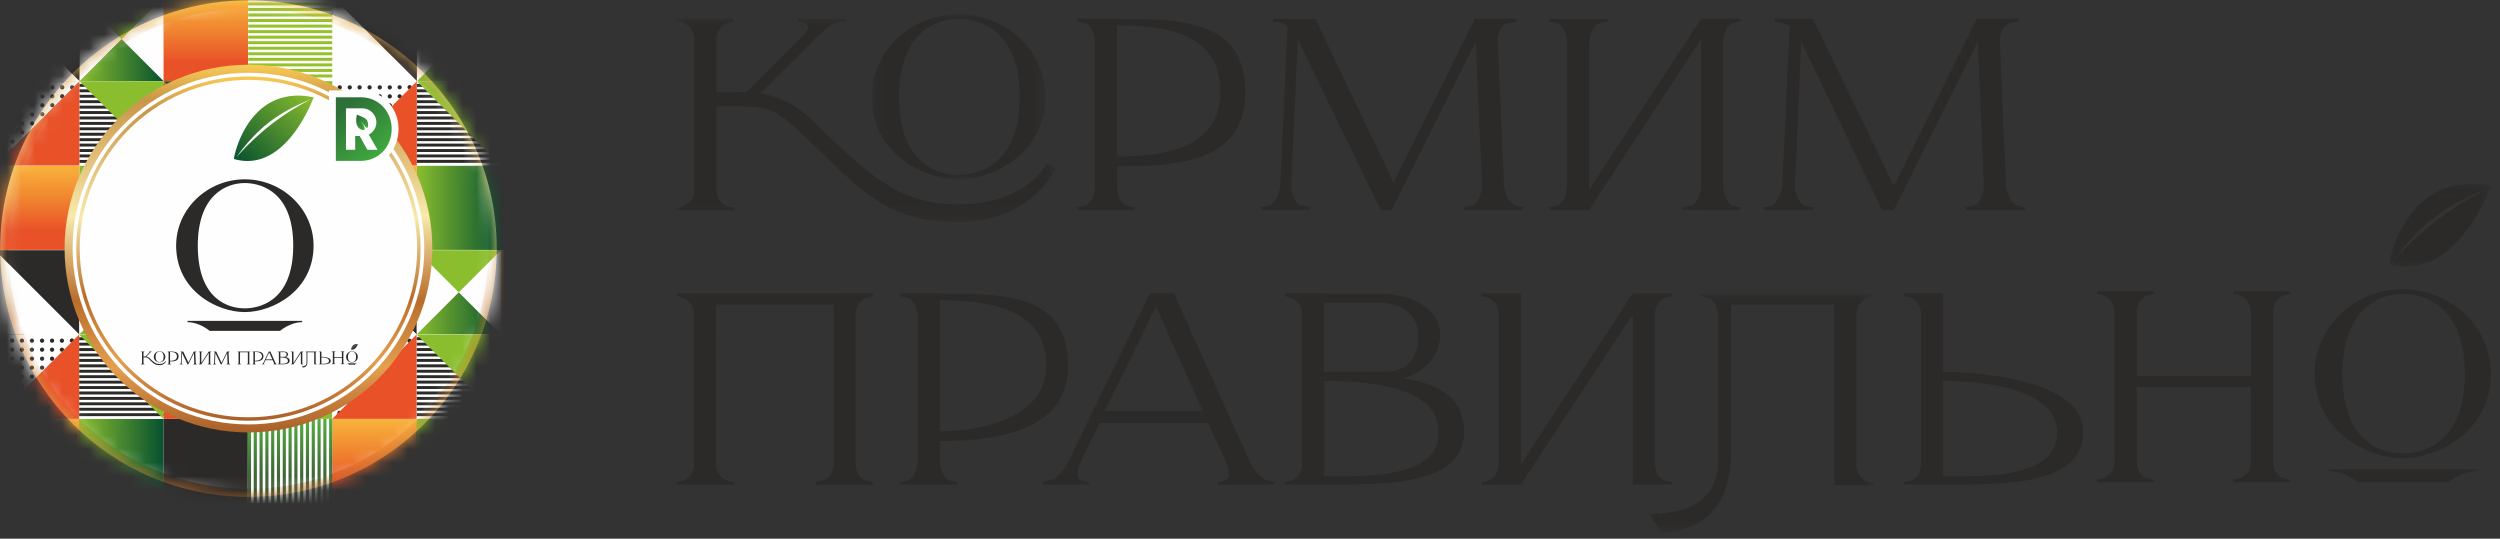 <?xml version="1.0" encoding="UTF-8"?> <svg xmlns="http://www.w3.org/2000/svg" xmlns:xlink="http://www.w3.org/1999/xlink" width="181" height="39" viewBox="0 0 181 39"><rect x="0" y="0" width="181" height="39" fill="#333333" stroke="none"/> <defs> <linearGradient id="b" x1="50%" x2="50%" y1="-.693%" y2="100.671%"> <stop offset="0%" stop-color="#FECF57"></stop> <stop offset="10.196%" stop-color="#C99548"></stop> <stop offset="41.176%" stop-color="#F8EAAB"></stop> <stop offset="63.922%" stop-color="#B96D2B"></stop> <stop offset="81.961%" stop-color="#E49F4E"></stop> <stop offset="100%" stop-color="#A65C28"></stop> </linearGradient> <circle id="a" cx="17.988" cy="17.998" r="17.974"></circle> <linearGradient id="d" x1="100%" x2="0%" y1="50%" y2="50%"> <stop offset="0%" stop-color="#06512F"></stop> <stop offset="100%" stop-color="#8ABE2E"></stop> </linearGradient> <linearGradient id="e" x1="100%" x2="0%" y1="49.998%" y2="49.998%"> <stop offset="0%" stop-color="#06512F"></stop> <stop offset="100%" stop-color="#8ABE2E"></stop> </linearGradient> <linearGradient id="f" x1="50%" x2="50%" y1="100%" y2="0%"> <stop offset="0%" stop-color="#E95229"></stop> <stop offset="23.137%" stop-color="#E95229"></stop> <stop offset="61.961%" stop-color="#F08630"></stop> <stop offset="100%" stop-color="#F9B33B"></stop> </linearGradient> <linearGradient id="g" x1="0%" y1="50%" y2="50%"> <stop offset="0%" stop-color="#E95229"></stop> <stop offset="23.137%" stop-color="#E95229"></stop> <stop offset="61.961%" stop-color="#F08630"></stop> <stop offset="100%" stop-color="#F9B33B"></stop> </linearGradient> <linearGradient id="h" x1="0%" y1="50%" y2="50%"> <stop offset="0%" stop-color="#06512F"></stop> <stop offset="100%" stop-color="#8ABE2E"></stop> </linearGradient> <linearGradient id="i" x1="100%" x2="0%" y1="49.996%" y2="49.996%"> <stop offset="0%" stop-color="#06512F"></stop> <stop offset="100%" stop-color="#8ABE2E"></stop> </linearGradient> <linearGradient id="j" x1="50%" x2="50%" y1="100%" y2=".004%"> <stop offset="0%" stop-color="#E95229"></stop> <stop offset="23.137%" stop-color="#E95229"></stop> <stop offset="61.961%" stop-color="#F08630"></stop> <stop offset="100%" stop-color="#F9B33B"></stop> </linearGradient> <linearGradient id="k" x1="50%" x2="50%" y1="99.996%" y2="0%"> <stop offset="0%" stop-color="#E95229"></stop> <stop offset="23.137%" stop-color="#E95229"></stop> <stop offset="61.961%" stop-color="#F08630"></stop> <stop offset="100%" stop-color="#F9B33B"></stop> </linearGradient> <linearGradient id="l" x1="0%" y1="50.004%" y2="50.004%"> <stop offset="0%" stop-color="#E95229"></stop> <stop offset="23.137%" stop-color="#E95229"></stop> <stop offset="61.961%" stop-color="#F08630"></stop> <stop offset="100%" stop-color="#F9B33B"></stop> </linearGradient> <linearGradient id="m" x1="0%" y1="50.004%" y2="50.004%"> <stop offset="0%" stop-color="#06512F"></stop> <stop offset="100%" stop-color="#8ABE2E"></stop> </linearGradient> <linearGradient id="n" x1="50%" x2="50%" y1="99.996%" y2="0%"> <stop offset="0%" stop-color="#374B2F"></stop> <stop offset="3.137%" stop-color="#374B2F"></stop> <stop offset="52.157%" stop-color="#44793B"></stop> <stop offset="100%" stop-color="#55AE3E"></stop> </linearGradient> <linearGradient id="o" x1="50%" x2="50%" y1="100%" y2="0%"> <stop offset="0%" stop-color="#374B2F"></stop> <stop offset="3.137%" stop-color="#374B2F"></stop> <stop offset="52.157%" stop-color="#44793B"></stop> <stop offset="100%" stop-color="#55AE3E"></stop> </linearGradient> <linearGradient id="p" x1="50%" x2="50%" y1="-.692%" y2="100.671%"> <stop offset="0%" stop-color="#FECF57"></stop> <stop offset="10.196%" stop-color="#C99548"></stop> <stop offset="41.176%" stop-color="#F8EAAB"></stop> <stop offset="63.922%" stop-color="#B96D2B"></stop> <stop offset="81.961%" stop-color="#E49F4E"></stop> <stop offset="100%" stop-color="#A65C28"></stop> </linearGradient> <linearGradient id="q" x1="50%" x2="50%" y1="-.692%" y2="100.671%"> <stop offset="0%" stop-color="#FECF57"></stop> <stop offset="10.196%" stop-color="#C99548"></stop> <stop offset="41.176%" stop-color="#F8EAAB"></stop> <stop offset="63.922%" stop-color="#B96D2B"></stop> <stop offset="81.961%" stop-color="#E49F4E"></stop> <stop offset="100%" stop-color="#A65C28"></stop> </linearGradient> <linearGradient id="r" x1="-1.104%" x2="101.103%" y1="98.275%" y2="1.732%"> <stop offset="0%" stop-color="#06512F"></stop> <stop offset="100%" stop-color="#8ABE2E"></stop> </linearGradient> <linearGradient id="s" x1="89.205%" x2="10.795%" y1="105.844%" y2="-5.844%"> <stop offset="0%" stop-color="#40AA3F"></stop> <stop offset="12.157%" stop-color="#40AA3F"></stop> <stop offset="85.098%" stop-color="#2E7038"></stop> <stop offset="100%" stop-color="#2E7038"></stop> </linearGradient> <linearGradient id="t" x1="93.116%" x2="6.863%" y1="103.215%" y2="-3.236%"> <stop offset="0%" stop-color="#40AA3F"></stop> <stop offset="12.157%" stop-color="#40AA3F"></stop> <stop offset="85.098%" stop-color="#2E7038"></stop> <stop offset="100%" stop-color="#2E7038"></stop> </linearGradient> <path id="u" d="M.013.022h12.588v11.971H.013z"></path> <path id="w" d="M0 .015h27.416v14.729H0z"></path> <path id="y" d="M.023.018h7.384v5.997H.023z"></path> <path id="A" d="M.018.012H16.31v17.292H.018z"></path> </defs> <g fill="none" fill-rule="evenodd"> <mask id="c" fill="#fff"> <use xlink:href="#a"></use> </mask> <use fill="url(#b)" xlink:href="#a"></use> <circle cx="17.988" cy="17.998" r="17.738" mask="url(#c)"></circle> <path fill="#FEFEFE" d="M17.988.614c9.6 0 17.383 7.783 17.383 17.384 0 9.6-7.782 17.383-17.383 17.383-9.6 0-17.383-7.783-17.383-17.383C.605 8.398 8.388.614 17.988.614z" mask="url(#c)"></path> <g mask="url(#c)"> <path fill="#FEFEFE" d="M11.856 5.88h6.106V-.226h-6.106zM5.75 5.88h6.106V-.226H5.749z"></path> <path fill="#2B2A29" d="M5.75 5.88V-.226H-.358z"></path> <path fill="#FEFEFE" d="M-.357-.226V5.88h6.106z"></path> <path fill="#8ABE2E" d="M8.802 2.827l3.054-3.053H5.749z"></path> <path fill="url(#d)" d="M12.237 6.117h6.106L15.29 3.064z" transform="translate(-6.488 -.237)"></path> <path fill="#E95229" d="M11.856 5.88h6.106V-.226h-6.106z"></path> <path fill="url(#e)" d="M18.343 18.33v-6.106h-6.106v6.106z" transform="translate(-6.488 -.237)"></path> <path fill="url(#f)" d="M6.13 12.224v6.106h6.107v-6.106z" transform="translate(-6.488 -.237)"></path> <path fill="#2B2A29" d="M11.856 18.093h6.106v-6.107h-6.106z"></path> <path fill="#FEFEFE" d="M5.75 11.986h6.106V5.88H5.749zM-.357 11.986h6.106V5.88H-.357z"></path> <path fill="url(#g)" d="M18.343 12.224h6.107l-6.107-6.107z" transform="translate(-6.488 -.237)"></path> <path fill="url(#h)" d="M24.45 12.224V6.117h-6.107z" transform="translate(-6.488 -.237)"></path> <path fill="#2B2A29" d="M5.75 6.682h6.106V6.47H5.749zM5.75 7.075h6.106v-.213H5.749zM5.75 7.468h6.106v-.213H5.749zM5.75 7.861h6.106v-.213H5.749zM5.75 8.254h6.106V8.04H5.749zM5.75 8.647h6.106v-.213H5.749zM5.75 9.04h6.106v-.213H5.749zM5.75 9.433h6.106v-.214H5.749zM5.75 9.826h6.106v-.214H5.749zM5.75 10.218h6.106v-.213H5.749zM5.75 10.611h6.106v-.213H5.749zM5.75 11.004h6.106v-.213H5.749zM5.75 11.397h6.106v-.213H5.749zM5.75 11.79h6.106v-.213H5.749zM5.75 6.29h6.106v-.213H5.749zM.013 6.978a.153.153 0 1 1 .306 0 .153.153 0 0 1-.306 0zM.013 7.63a.153.153 0 1 1 .306 0 .153.153 0 0 1-.306 0zM.013 8.281a.153.153 0 1 1 .306 0 .153.153 0 0 1-.306 0zM.013 8.933a.153.153 0 1 1 .306 0 .153.153 0 0 1-.306 0zM.013 9.585a.153.153 0 1 1 .306 0 .153.153 0 0 1-.306 0zM.013 10.237a.153.153 0 1 1 .306 0 .153.153 0 0 1-.306 0zM.013 10.888a.153.153 0 1 1 .306 0 .153.153 0 0 1-.306 0zM.013 6.326a.153.153 0 1 1 .306 0 .153.153 0 0 1-.306 0zM.319 11.549a.153.153 0 1 1-.306-.017.153.153 0 0 1 .306.017zM.737 6.978a.153.153 0 1 1 .306 0 .153.153 0 0 1-.306 0zM.737 7.63a.153.153 0 1 1 .306 0 .153.153 0 0 1-.306 0zM.737 8.281a.153.153 0 1 1 .306 0 .153.153 0 0 1-.306 0zM.737 8.933a.153.153 0 1 1 .306 0 .153.153 0 0 1-.306 0zM.737 9.585a.153.153 0 1 1 .306 0 .153.153 0 0 1-.306 0zM.737 10.237a.153.153 0 1 1 .306 0 .153.153 0 0 1-.306 0zM.737 10.888a.153.153 0 1 1 .306 0 .153.153 0 0 1-.306 0zM.737 6.326a.153.153 0 1 1 .306 0 .153.153 0 0 1-.306 0zM1.043 11.549a.153.153 0 1 1-.306-.017.153.153 0 0 1 .306.017zM1.45 6.978a.153.153 0 1 1 .307 0 .153.153 0 0 1-.307 0zM1.45 7.63a.153.153 0 1 1 .306 0 .153.153 0 0 1-.306 0zM1.45 8.281a.153.153 0 1 1 .306 0 .153.153 0 0 1-.306 0zM1.45 8.933a.153.153 0 1 1 .306 0 .153.153 0 0 1-.306 0zM1.45 9.585a.153.153 0 1 1 .307 0 .153.153 0 0 1-.307 0zM1.45 10.237a.153.153 0 1 1 .307 0 .153.153 0 0 1-.307 0zM1.45 10.888a.153.153 0 1 1 .307 0 .153.153 0 0 1-.307 0zM1.45 6.326a.153.153 0 1 1 .307 0 .153.153 0 0 1-.307 0zM1.756 11.549a.153.153 0 1 1-.305-.018.153.153 0 0 1 .305.018zM2.174 6.978a.153.153 0 1 1 .307 0 .153.153 0 0 1-.307 0zM2.174 7.63a.153.153 0 1 1 .306 0 .153.153 0 0 1-.306 0zM2.174 8.281a.153.153 0 1 1 .306 0 .153.153 0 0 1-.306 0zM2.174 8.933a.153.153 0 1 1 .306 0 .153.153 0 0 1-.306 0zM2.174 9.585a.153.153 0 1 1 .307 0 .153.153 0 0 1-.307 0zM2.174 10.237a.153.153 0 1 1 .307 0 .153.153 0 0 1-.307 0zM2.174 10.888a.153.153 0 1 1 .307 0 .153.153 0 0 1-.307 0zM2.174 6.326a.153.153 0 1 1 .307 0 .153.153 0 0 1-.307 0zM2.48 11.549a.153.153 0 1 1-.305-.017.153.153 0 0 1 .305.017zM2.912 6.978a.153.153 0 1 1 .306 0 .153.153 0 0 1-.306 0zM2.912 7.63a.153.153 0 1 1 .305 0 .153.153 0 0 1-.305 0zM2.912 8.281a.153.153 0 1 1 .305 0 .153.153 0 0 1-.305 0zM2.912 8.933a.153.153 0 1 1 .305 0 .153.153 0 0 1-.305 0zM2.912 9.585a.153.153 0 1 1 .306 0 .153.153 0 0 1-.306 0zM2.912 10.237a.153.153 0 1 1 .306 0 .153.153 0 0 1-.306 0zM2.912 10.888a.153.153 0 1 1 .306 0 .153.153 0 0 1-.306 0zM2.912 6.326a.153.153 0 1 1 .306 0 .153.153 0 0 1-.306 0zM3.217 11.549a.153.153 0 1 1-.305-.017.153.153 0 0 1 .305.017zM3.636 6.978a.153.153 0 1 1 .306 0 .153.153 0 0 1-.306 0zM3.636 7.63a.153.153 0 1 1 .305 0 .153.153 0 0 1-.305 0zM3.636 8.281a.153.153 0 1 1 .305 0 .153.153 0 0 1-.305 0zM3.636 8.933a.153.153 0 1 1 .305 0 .153.153 0 0 1-.305 0zM3.636 9.585a.153.153 0 1 1 .306 0 .153.153 0 0 1-.306 0zM3.636 10.237a.153.153 0 1 1 .306 0 .153.153 0 0 1-.306 0zM3.636 10.888a.153.153 0 1 1 .306 0 .153.153 0 0 1-.306 0zM3.636 6.326a.153.153 0 1 1 .306 0 .153.153 0 0 1-.306 0zM3.941 11.549a.153.153 0 1 1-.305-.018.153.153 0 0 1 .305.018zM4.35 6.978a.153.153 0 1 1 .305 0 .153.153 0 0 1-.306 0zM4.35 7.63a.153.153 0 1 1 .305 0 .153.153 0 0 1-.306 0zM4.35 8.281a.153.153 0 1 1 .305 0 .153.153 0 0 1-.306 0zM4.35 8.933a.153.153 0 1 1 .305 0 .153.153 0 0 1-.306 0zM4.35 9.585a.153.153 0 1 1 .305 0 .153.153 0 0 1-.306 0zM4.35 10.237a.153.153 0 1 1 .305 0 .153.153 0 0 1-.306 0zM4.35 10.888a.153.153 0 1 1 .305 0 .153.153 0 0 1-.306 0zM4.35 6.326a.153.153 0 1 1 .305 0 .153.153 0 0 1-.306 0zM4.655 11.549a.153.153 0 1 1-.305-.017.153.153 0 0 1 .305.017zM5.073 6.978a.153.153 0 1 1 .306 0 .153.153 0 0 1-.306 0zM5.073 7.63a.153.153 0 1 1 .306 0 .153.153 0 0 1-.306 0zM5.073 8.281a.153.153 0 1 1 .306 0 .153.153 0 0 1-.306 0zM5.073 8.933a.153.153 0 1 1 .306 0 .153.153 0 0 1-.306 0zM5.073 9.585a.153.153 0 1 1 .306 0 .153.153 0 0 1-.306 0zM5.073 10.237a.153.153 0 1 1 .306 0 .153.153 0 0 1-.306 0zM5.073 10.888a.153.153 0 1 1 .306 0 .153.153 0 0 1-.306 0zM5.073 6.326a.153.153 0 1 1 .306 0 .153.153 0 0 1-.306 0zM5.38 11.549a.153.153 0 1 1-.307-.017.153.153 0 0 1 .306.017z"></path> <path fill="#8ABE2E" d="M11.856 11.986V5.88H5.749z"></path> <path fill="#E95229" d="M-.357 11.986h6.106V5.88z"></path> <path fill="url(#f)" d="M18.343 6.117h6.107V.011h-6.107z" transform="translate(-6.488 -.237)"></path> <path fill="#FEFEFE" d="M11.837 24.22h6.106v-6.107h-6.106z"></path> <path fill="#FEFEFE" d="M5.73 24.22h6.107v-6.107H5.73z"></path> <path fill="#2B2A29" d="M5.73 24.22v-6.107H-.375z"></path> <path fill="#FEFEFE" d="M-.376 18.113v6.106h6.107z"></path> <path fill="#8ABE2E" d="M8.784 21.166l3.053-3.053H5.73z"></path> <path fill="url(#i)" d="M12.218 24.457h6.107l-3.053-3.054z" transform="translate(-6.488 -.237)"></path> <path fill="#E95229" d="M11.837 24.22h6.106v-6.107h-6.106z"></path> <path fill="url(#d)" d="M18.325 36.67v-6.107h-6.107v6.106z" transform="translate(-6.488 -.237)"></path> <path fill="url(#f)" d="M6.112 30.563v6.106h6.106v-6.106z" transform="translate(-6.488 -.237)"></path> <path fill="#2B2A29" d="M11.837 36.432h6.106v-6.106h-6.106z"></path> <path fill="#FEFEFE" d="M5.73 30.326h6.107v-6.107H5.73z"></path> <path fill="#FEFEFE" d="M-.376 30.326h6.107v-6.107H-.376z"></path> <path fill="url(#g)" d="M18.325 30.563h6.106l-6.106-6.106z" transform="translate(-6.488 -.237)"></path> <path fill="url(#h)" d="M24.431 30.563v-6.106h-6.106z" transform="translate(-6.488 -.237)"></path> <path fill="#2B2A29" d="M5.73 25.022h6.107v-.213H5.73zM5.73 25.415h6.107V25.2H5.73zM5.73 25.808h6.107v-.214H5.73zM5.73 26.2h6.107v-.213H5.73zM5.73 26.593h6.107v-.213H5.73zM5.73 26.986h6.107v-.213H5.73zM5.73 27.379h6.107v-.213H5.73zM5.73 27.772h6.107v-.213H5.73zM5.73 28.165h6.107v-.213H5.73zM5.73 28.558h6.107v-.214H5.73zM5.73 28.95h6.107v-.213H5.73zM5.73 29.343h6.107v-.213H5.73zM5.73 29.736h6.107v-.213H5.73zM5.73 30.13h6.107v-.214H5.73zM5.73 24.629h6.107v-.213H5.73zM-.006 25.317a.153.153 0 1 1 .306 0 .153.153 0 0 1-.306 0zM-.006 25.969a.153.153 0 1 1 .306 0 .153.153 0 0 1-.306 0zM-.006 26.62a.153.153 0 1 1 .306 0 .153.153 0 0 1-.306 0zM-.006 27.273a.153.153 0 1 1 .306 0 .153.153 0 0 1-.306 0zM-.006 27.924a.153.153 0 1 1 .306 0 .153.153 0 0 1-.306 0zM-.006 28.576a.153.153 0 1 1 .306 0 .153.153 0 0 1-.306 0zM-.006 29.228a.153.153 0 1 1 .306 0 .153.153 0 0 1-.306 0zM-.006 24.665a.153.153 0 1 1 .306 0 .153.153 0 0 1-.306 0zM.3 29.888a.153.153 0 1 1-.306-.017.153.153 0 0 1 .306.017zM.718 25.317a.153.153 0 1 1 .306 0 .153.153 0 0 1-.306 0zM.718 25.969a.153.153 0 1 1 .306 0 .153.153 0 0 1-.306 0zM.718 26.62a.153.153 0 1 1 .306 0 .153.153 0 0 1-.306 0zM.718 27.273a.153.153 0 1 1 .306 0 .153.153 0 0 1-.306 0zM.718 27.924a.153.153 0 1 1 .306 0 .153.153 0 0 1-.306 0zM.718 28.576a.153.153 0 1 1 .306 0 .153.153 0 0 1-.306 0zM.718 29.228a.153.153 0 1 1 .306 0 .153.153 0 0 1-.306 0zM.718 24.665a.153.153 0 1 1 .306 0 .153.153 0 0 1-.306 0zM1.024 29.888a.153.153 0 1 1-.306-.017.153.153 0 0 1 .306.017zM1.432 25.317a.153.153 0 1 1 .306 0 .153.153 0 0 1-.306 0zM1.432 25.969a.153.153 0 1 1 .306 0 .153.153 0 0 1-.306 0zM1.432 26.62a.153.153 0 1 1 .306 0 .153.153 0 0 1-.306 0zM1.432 27.273a.153.153 0 1 1 .306 0 .153.153 0 0 1-.306 0zM1.432 27.924a.153.153 0 1 1 .306 0 .153.153 0 0 1-.306 0zM1.432 28.576a.153.153 0 1 1 .306 0 .153.153 0 0 1-.306 0zM1.432 29.228a.153.153 0 1 1 .306 0 .153.153 0 0 1-.306 0zM1.432 24.665a.153.153 0 1 1 .306 0 .153.153 0 0 1-.306 0zM1.738 29.888a.153.153 0 1 1-.306-.017.153.153 0 0 1 .306.017zM2.156 25.317a.153.153 0 1 1 .306 0 .153.153 0 0 1-.306 0zM2.156 25.969a.153.153 0 1 1 .306 0 .153.153 0 0 1-.306 0zM2.156 26.62a.153.153 0 1 1 .306 0 .153.153 0 0 1-.306 0zM2.156 27.273a.153.153 0 1 1 .306 0 .153.153 0 0 1-.306 0zM2.156 27.924a.153.153 0 1 1 .306 0 .153.153 0 0 1-.306 0zM2.156 28.576a.153.153 0 1 1 .306 0 .153.153 0 0 1-.306 0zM2.156 29.228a.153.153 0 1 1 .306 0 .153.153 0 0 1-.306 0zM2.156 24.665a.153.153 0 1 1 .306 0 .153.153 0 0 1-.306 0zM2.462 29.888a.153.153 0 1 1-.306-.017.153.153 0 0 1 .306.017zM2.893 25.317a.153.153 0 1 1 .306 0 .153.153 0 0 1-.306 0zM2.893 25.969a.153.153 0 1 1 .306 0 .153.153 0 0 1-.306 0zM2.893 26.62a.153.153 0 1 1 .306 0 .153.153 0 0 1-.306 0zM2.893 27.273a.153.153 0 1 1 .306 0 .153.153 0 0 1-.306 0zM2.893 27.924a.153.153 0 1 1 .306 0 .153.153 0 0 1-.306 0zM2.893 28.576a.153.153 0 1 1 .306 0 .153.153 0 0 1-.306 0zM2.893 29.228a.153.153 0 1 1 .306 0 .153.153 0 0 1-.306 0zM2.893 24.665a.153.153 0 1 1 .306 0 .153.153 0 0 1-.306 0zM3.199 29.888a.153.153 0 1 1-.306-.017.153.153 0 0 1 .306.017zM3.617 25.317a.153.153 0 1 1 .306 0 .153.153 0 0 1-.306 0zM3.617 25.969a.153.153 0 1 1 .306 0 .153.153 0 0 1-.306 0zM3.617 26.62a.153.153 0 1 1 .306 0 .153.153 0 0 1-.306 0zM3.617 27.273a.153.153 0 1 1 .306 0 .153.153 0 0 1-.306 0zM3.617 27.924a.153.153 0 1 1 .306 0 .153.153 0 0 1-.306 0zM3.617 28.576a.153.153 0 1 1 .306 0 .153.153 0 0 1-.306 0zM3.617 29.228a.153.153 0 1 1 .306 0 .153.153 0 0 1-.306 0zM3.617 24.665a.153.153 0 1 1 .306 0 .153.153 0 0 1-.306 0zM3.923 29.888a.153.153 0 0 1-.306-.017.153.153 0 1 1 .306.017zM4.33 25.317a.153.153 0 1 1 .306 0 .153.153 0 0 1-.306 0zM4.33 25.969a.153.153 0 1 1 .307 0 .153.153 0 0 1-.307 0zM4.33 26.62a.153.153 0 1 1 .307 0 .153.153 0 0 1-.307 0zM4.33 27.273a.153.153 0 1 1 .307 0 .153.153 0 0 1-.307 0zM4.33 27.924a.153.153 0 1 1 .307 0 .153.153 0 0 1-.307 0zM4.33 28.576a.153.153 0 1 1 .307 0 .153.153 0 0 1-.307 0zM4.33 29.228a.153.153 0 1 1 .307 0 .153.153 0 0 1-.307 0zM4.33 24.665a.153.153 0 1 1 .306 0 .153.153 0 0 1-.306 0zM4.636 29.888a.153.153 0 1 1-.305-.017.153.153 0 0 1 .305.017zM5.055 25.317a.153.153 0 1 1 .305 0 .153.153 0 0 1-.305 0zM5.055 25.969a.153.153 0 1 1 .306 0 .153.153 0 0 1-.306 0zM5.055 26.62a.153.153 0 1 1 .306 0 .153.153 0 0 1-.306 0zM5.055 27.273a.153.153 0 1 1 .306 0 .153.153 0 0 1-.306 0zM5.055 27.924a.153.153 0 1 1 .306 0 .153.153 0 0 1-.306 0zM5.055 28.576a.153.153 0 1 1 .306 0 .153.153 0 0 1-.306 0zM5.055 29.228a.153.153 0 1 1 .306 0 .153.153 0 0 1-.306 0zM5.055 24.665a.153.153 0 1 1 .305 0 .153.153 0 0 1-.305 0zM5.36 29.888a.153.153 0 0 1-.305-.017.153.153 0 1 1 .305.017z"></path> <path fill="#8ABE2E" d="M11.837 30.326v-6.107H5.73z"></path> <path fill="#E95229" d="M-.376 30.326h6.107v-6.107z"></path> <path fill="url(#j)" d="M18.325 24.457h6.106V18.35h-6.106z" transform="translate(-6.488 -.237)"></path> <path fill="#FEFEFE" d="M17.968 5.88h6.106V-.227h-6.106z"></path> <path fill="#95C12B" d="M17.968.393h6.106V.175h-6.106zM17.968.794h6.106V.576h-6.106zM17.968 1.195h6.106V.977h-6.106zM17.968 1.596h6.106v-.218h-6.106zM17.968 1.997h6.106V1.78h-6.106zM17.968 2.398h6.106v-.217h-6.106zM17.968 2.8h6.106v-.218h-6.106zM17.968 3.2h6.106v-.217h-6.106zM17.968 3.602h6.106v-.218h-6.106zM17.968 4.003h6.106v-.218h-6.106zM17.968 4.404h6.106v-.217h-6.106zM17.968 4.805h6.106v-.217h-6.106zM17.968 5.207h6.106v-.218h-6.106zM17.968 5.608h6.106V5.39h-6.106z"></path> <path fill="#FEFEFE" d="M17.968 18.093h6.106v-6.107h-6.106zM36.287 5.88h6.106V-.227h-6.106zM30.18 5.88h6.107V-.227H30.18z"></path> <path fill="#2B2A29" d="M30.18 5.88V-.227h-6.106z"></path> <path fill="#FEFEFE" d="M24.074-.227V5.88h6.107z"></path> <path fill="#8ABE2E" d="M33.234 2.827l3.053-3.054H30.18z"></path> <path fill="url(#d)" d="M36.668 6.117h6.107l-3.053-3.053z" transform="translate(-6.488 -.237)"></path> <path fill="#E95229" d="M36.287 5.88h6.106V-.227h-6.106z"></path> <path fill="url(#d)" d="M42.775 18.33v-6.106h-6.107v6.106z" transform="translate(-6.488 -.237)"></path> <path fill="url(#k)" d="M30.562 12.224v6.106h6.106v-6.106z" transform="translate(-6.488 -.237)"></path> <path fill="#2B2A29" d="M36.287 18.093h6.106v-6.107h-6.106z"></path> <path fill="#FEFEFE" d="M30.18 11.986h6.107V5.88H30.18z"></path> <path fill="#8ABE2E" d="M17.968 11.986h6.106V5.88h-6.106z"></path> <path fill="#FEFEFE" d="M24.074 11.986h6.107V5.88h-6.107z"></path> <path fill="url(#l)" d="M42.775 12.223h6.106l-6.106-6.106z" transform="translate(-6.488 -.237)"></path> <path fill="url(#m)" d="M48.881 12.223V6.117h-6.106z" transform="translate(-6.488 -.237)"></path> <path fill="#2B2A29" d="M30.18 6.682h6.107V6.47H30.18zM30.18 7.075h6.107v-.213H30.18zM30.18 7.468h6.107v-.213H30.18zM30.18 7.861h6.107v-.213H30.18zM30.18 8.254h6.107V8.04H30.18zM30.18 8.647h6.107v-.213H30.18zM30.18 9.04h6.107v-.213H30.18zM30.18 9.432h6.107V9.22H30.18zM30.18 9.825h6.107v-.213H30.18zM30.18 10.218h6.107v-.213H30.18zM30.18 10.611h6.107v-.213H30.18zM30.18 11.004h6.107v-.213H30.18zM30.18 11.397h6.107v-.213H30.18zM30.18 11.79h6.107v-.214H30.18zM30.18 6.29h6.107v-.214H30.18zM24.444 6.978a.153.153 0 1 1 .306 0 .153.153 0 0 1-.306 0zM24.444 7.63a.153.153 0 1 1 .306 0 .153.153 0 0 1-.306 0zM24.444 8.281a.153.153 0 1 1 .306 0 .153.153 0 0 1-.306 0zM24.444 8.933a.153.153 0 1 1 .306 0 .153.153 0 0 1-.306 0zM24.444 9.585a.153.153 0 1 1 .306 0 .153.153 0 0 1-.306 0zM24.444 10.237a.153.153 0 1 1 .306 0 .153.153 0 0 1-.306 0zM24.444 10.888a.153.153 0 1 1 .306 0 .153.153 0 0 1-.306 0zM24.444 6.326a.153.153 0 1 1 .306 0 .153.153 0 0 1-.306 0zM24.75 11.548a.153.153 0 1 1-.306-.016.153.153 0 0 1 .306.016zM25.168 6.978a.153.153 0 1 1 .306 0 .153.153 0 0 1-.306 0zM25.168 7.63a.153.153 0 1 1 .306 0 .153.153 0 0 1-.306 0zM25.168 8.281a.153.153 0 1 1 .306 0 .153.153 0 0 1-.306 0zM25.168 8.933a.153.153 0 1 1 .306 0 .153.153 0 0 1-.306 0zM25.168 9.585a.153.153 0 1 1 .306 0 .153.153 0 0 1-.306 0zM25.168 10.237a.153.153 0 1 1 .306 0 .153.153 0 0 1-.306 0zM25.168 10.888a.153.153 0 1 1 .306 0 .153.153 0 0 1-.306 0zM25.168 6.326a.153.153 0 1 1 .306 0 .153.153 0 0 1-.306 0zM25.474 11.548a.153.153 0 1 1-.306-.016.153.153 0 0 1 .306.016zM25.882 6.978a.153.153 0 1 1 .306 0 .153.153 0 0 1-.306 0zM25.882 7.63a.153.153 0 1 1 .306 0 .153.153 0 0 1-.306 0zM25.882 8.281a.153.153 0 1 1 .306 0 .153.153 0 0 1-.306 0zM25.882 8.933a.153.153 0 1 1 .306 0 .153.153 0 0 1-.306 0zM25.882 9.585a.153.153 0 1 1 .306 0 .153.153 0 0 1-.306 0zM25.882 10.237a.153.153 0 1 1 .306 0 .153.153 0 0 1-.306 0zM25.882 10.888a.153.153 0 1 1 .306 0 .153.153 0 0 1-.306 0zM25.882 6.326a.153.153 0 1 1 .306 0 .153.153 0 0 1-.306 0zM26.188 11.548a.153.153 0 1 1-.306-.016.153.153 0 0 1 .306.016zM26.606 6.978a.153.153 0 1 1 .306 0 .153.153 0 0 1-.306 0zM26.606 7.63a.153.153 0 1 1 .306 0 .153.153 0 0 1-.306 0zM26.606 8.281a.153.153 0 1 1 .306 0 .153.153 0 0 1-.306 0zM26.606 8.933a.153.153 0 1 1 .306 0 .153.153 0 0 1-.306 0zM26.606 9.585a.153.153 0 1 1 .306 0 .153.153 0 0 1-.306 0zM26.606 10.237a.153.153 0 1 1 .306 0 .153.153 0 0 1-.306 0zM26.606 10.888a.153.153 0 1 1 .306 0 .153.153 0 0 1-.306 0zM26.606 6.326a.153.153 0 1 1 .306 0 .153.153 0 0 1-.306 0zM26.912 11.548a.153.153 0 1 1-.306-.016.153.153 0 0 1 .306.016zM27.343 6.978a.153.153 0 1 1 .306 0 .153.153 0 0 1-.306 0zM27.343 7.63a.153.153 0 1 1 .306 0 .153.153 0 0 1-.306 0zM27.343 8.281a.153.153 0 1 1 .306 0 .153.153 0 0 1-.306 0zM27.343 8.933a.153.153 0 1 1 .306 0 .153.153 0 0 1-.306 0zM27.343 9.585a.153.153 0 1 1 .306 0 .153.153 0 0 1-.306 0zM27.343 10.237a.153.153 0 1 1 .306 0 .153.153 0 0 1-.306 0zM27.343 10.888a.153.153 0 1 1 .306 0 .153.153 0 0 1-.306 0zM27.343 6.326a.153.153 0 1 1 .306 0 .153.153 0 0 1-.306 0zM27.649 11.548a.153.153 0 1 1-.306-.016.153.153 0 0 1 .306.016zM28.067 6.978a.153.153 0 1 1 .306 0 .153.153 0 0 1-.306 0zM28.067 7.63a.153.153 0 1 1 .306 0 .153.153 0 0 1-.306 0zM28.067 8.281a.153.153 0 1 1 .306 0 .153.153 0 0 1-.306 0zM28.067 8.933a.153.153 0 1 1 .306 0 .153.153 0 0 1-.306 0zM28.067 9.585a.153.153 0 1 1 .306 0 .153.153 0 0 1-.306 0zM28.067 10.237a.153.153 0 1 1 .306 0 .153.153 0 0 1-.306 0zM28.067 10.888a.153.153 0 1 1 .306 0 .153.153 0 0 1-.306 0zM28.067 6.326a.153.153 0 1 1 .306 0 .153.153 0 0 1-.306 0zM28.373 11.548a.153.153 0 1 1-.306-.017.153.153 0 0 1 .306.017zM28.78 6.978a.153.153 0 1 1 .306 0 .153.153 0 0 1-.305 0zM28.78 7.63a.153.153 0 1 1 .306 0 .153.153 0 0 1-.305 0zM28.78 8.281a.153.153 0 1 1 .307 0 .153.153 0 0 1-.306 0zM28.78 8.933a.153.153 0 1 1 .307 0 .153.153 0 0 1-.306 0zM28.78 9.585a.153.153 0 1 1 .307 0 .153.153 0 0 1-.306 0zM28.78 10.237a.153.153 0 1 1 .307 0 .153.153 0 0 1-.306 0zM28.78 10.888a.153.153 0 1 1 .307 0 .153.153 0 0 1-.306 0zM28.78 6.326a.153.153 0 1 1 .306 0 .153.153 0 0 1-.305 0zM29.086 11.548a.153.153 0 1 1-.305-.016.153.153 0 0 1 .305.016zM29.505 6.978a.153.153 0 1 1 .305 0 .153.153 0 0 1-.305 0zM29.505 7.63a.153.153 0 1 1 .305 0 .153.153 0 0 1-.305 0zM29.505 8.281a.153.153 0 1 1 .306 0 .153.153 0 0 1-.306 0zM29.505 8.933a.153.153 0 1 1 .306 0 .153.153 0 0 1-.306 0zM29.505 9.585a.153.153 0 1 1 .306 0 .153.153 0 0 1-.306 0zM29.505 10.237a.153.153 0 1 1 .306 0 .153.153 0 0 1-.306 0zM29.505 10.888a.153.153 0 1 1 .306 0 .153.153 0 0 1-.306 0zM29.505 6.326a.153.153 0 1 1 .305 0 .153.153 0 0 1-.305 0zM29.81 11.548a.153.153 0 1 1-.306-.017.153.153 0 0 1 .306.017z"></path> <path fill="#8ABE2E" d="M36.287 11.986V5.88H30.18z"></path> <path fill="#E95229" d="M24.074 11.986h6.107V5.88z"></path> <path fill="url(#f)" d="M42.775 6.117h6.106V.011h-6.106z" transform="translate(-6.488 -.237)"></path> <path fill="url(#n)" d="M30.334 18.33h.228v-6.106h-.228v6.106zm-5.878-6.106v6.106h.228v-6.106h-.228zm5.458 6.106h.228v-6.106h-.228v6.106zm-.42 0h.228v-6.106h-.227v6.106zm-.42 0h.229v-6.106h-.228v6.106zm-.42 0h.229v-6.106h-.228v6.106zm-.42 0h.229v-6.106h-.228v6.106zm-.42 0h.229v-6.106h-.228v6.106zm-.419 0h.228v-6.106h-.228v6.106zm-.42 0h.228v-6.106h-.228v6.106zm-.42 0h.228v-6.106h-.228v6.106zm-.42 0h.228v-6.106h-.228v6.106zm-.42 0h.228v-6.106h-.227v6.106zm-.42 0h.228v-6.106h-.227v6.106zm-.42 0h.228v-6.106h-.227v6.106z" transform="translate(-6.488 -.237)"></path> <path fill="#FEFEFE" d="M17.95 24.22h6.106v-6.107h-6.107z"></path> <path fill="#95C12B" d="M17.95 18.732h6.106v-.218h-6.107zM17.95 19.133h6.106v-.218h-6.107zM17.95 19.534h6.106v-.218h-6.107zM17.95 19.935h6.106v-.217h-6.107zM17.95 20.336h6.106v-.217h-6.107zM17.95 20.738h6.106v-.218h-6.107zM17.95 21.139h6.106v-.218h-6.107zM17.95 21.54h6.106v-.218h-6.107zM17.95 21.941h6.106v-.218h-6.107zM17.95 22.342h6.106v-.217h-6.107zM17.95 22.744h6.106v-.218h-6.107zM17.95 23.145h6.106v-.218h-6.107zM17.95 23.546h6.106v-.218h-6.107zM17.95 23.947h6.106v-.218h-6.107zM17.95 18.33h6.106v-.217h-6.107z"></path> <path fill="#FEFEFE" d="M17.95 36.432h6.106v-6.107h-6.107zM36.268 24.22h6.107v-6.107h-6.107zM30.162 24.22h6.106v-6.107h-6.106z"></path> <path fill="#2B2A29" d="M30.162 24.22v-6.107h-6.106z"></path> <path fill="#FEFEFE" d="M24.056 18.113v6.106h6.106z"></path> <path fill="#8ABE2E" d="M33.215 21.166l3.053-3.053h-6.106z"></path> <path fill="url(#d)" d="M36.65 24.457h6.106l-3.053-3.054z" transform="translate(-6.488 -.237)"></path> <path fill="#E95229" d="M36.268 24.22h6.107v-6.107h-6.107z"></path> <path fill="url(#d)" d="M42.756 36.67v-6.107H36.65v6.106z" transform="translate(-6.488 -.237)"></path> <path fill="url(#f)" d="M30.543 30.563v6.106h6.107v-6.106z" transform="translate(-6.488 -.237)"></path> <path fill="#2B2A29" d="M36.268 36.432h6.107v-6.107h-6.107z"></path> <path fill="#FEFEFE" d="M30.162 30.325h6.106V24.22h-6.106z"></path> <path fill="#8ABE2E" d="M17.95 30.325h6.106V24.22h-6.107z"></path> <path fill="#FEFEFE" d="M24.056 30.325h6.106V24.22h-6.106z"></path> <path fill="url(#g)" d="M42.756 30.563h6.106l-6.106-6.106z" transform="translate(-6.488 -.237)"></path> <path fill="url(#h)" d="M48.862 30.563v-6.106h-6.106z" transform="translate(-6.488 -.237)"></path> <path fill="#2B2A29" d="M30.162 25.022h6.106v-.214h-6.106zM30.162 25.414h6.106v-.213h-6.106zM30.162 25.808h6.106v-.214h-6.106zM30.162 26.2h6.106v-.213h-6.106zM30.162 26.593h6.106v-.213h-6.106zM30.162 26.986h6.106v-.213h-6.106zM30.162 27.379h6.106v-.213h-6.106zM30.162 27.772h6.106v-.214h-6.106zM30.162 28.165h6.106v-.213h-6.106zM30.162 28.558h6.106v-.214h-6.106zM30.162 28.95h6.106v-.213h-6.106zM30.162 29.343h6.106v-.213h-6.106zM30.162 29.736h6.106v-.213h-6.106zM30.162 30.129h6.106v-.213h-6.106zM30.162 24.629h6.106v-.214h-6.106zM24.425 25.317a.153.153 0 1 1 .307 0 .153.153 0 0 1-.307 0zM24.425 25.969a.153.153 0 1 1 .307 0 .153.153 0 0 1-.307 0zM24.425 26.62a.153.153 0 1 1 .307 0 .153.153 0 0 1-.307 0zM24.425 27.272a.153.153 0 1 1 .306 0 .153.153 0 0 1-.306 0zM24.425 27.924a.153.153 0 1 1 .307 0 .153.153 0 0 1-.307 0zM24.425 28.576a.153.153 0 1 1 .307 0 .153.153 0 0 1-.307 0zM24.425 29.227a.153.153 0 1 1 .307 0 .153.153 0 0 1-.307 0zM24.425 24.665a.153.153 0 1 1 .307 0 .153.153 0 0 1-.307 0zM24.731 29.888a.153.153 0 1 1-.305-.017.153.153 0 0 1 .305.017zM25.15 25.317a.153.153 0 1 1 .306 0 .153.153 0 0 1-.307 0zM25.15 25.969a.153.153 0 1 1 .306 0 .153.153 0 0 1-.307 0zM25.15 26.62a.153.153 0 1 1 .306 0 .153.153 0 0 1-.307 0zM25.15 27.272a.153.153 0 1 1 .305 0 .153.153 0 0 1-.306 0zM25.15 27.924a.153.153 0 1 1 .306 0 .153.153 0 0 1-.307 0zM25.15 28.576a.153.153 0 1 1 .306 0 .153.153 0 0 1-.307 0zM25.15 29.227a.153.153 0 1 1 .306 0 .153.153 0 0 1-.307 0zM25.15 24.665a.153.153 0 1 1 .306 0 .153.153 0 0 1-.307 0zM25.455 29.888a.153.153 0 1 1-.305-.017.153.153 0 0 1 .305.017zM25.863 25.317a.153.153 0 1 1 .306 0 .153.153 0 0 1-.306 0zM25.863 25.969a.153.153 0 1 1 .306 0 .153.153 0 0 1-.306 0zM25.863 26.62a.153.153 0 1 1 .306 0 .153.153 0 0 1-.306 0zM25.863 27.272a.153.153 0 1 1 .306 0 .153.153 0 0 1-.306 0zM25.863 27.924a.153.153 0 1 1 .307 0 .153.153 0 0 1-.307 0zM25.863 28.576a.153.153 0 1 1 .306 0 .153.153 0 0 1-.306 0zM25.863 29.227a.153.153 0 1 1 .306 0 .153.153 0 0 1-.306 0zM25.863 24.665a.153.153 0 1 1 .306 0 .153.153 0 0 1-.306 0zM26.169 29.888a.153.153 0 1 1-.306-.017.153.153 0 0 1 .306.017zM26.587 25.317a.153.153 0 1 1 .306 0 .153.153 0 0 1-.306 0zM26.587 25.969a.153.153 0 1 1 .306 0 .153.153 0 0 1-.306 0zM26.587 26.62a.153.153 0 1 1 .306 0 .153.153 0 0 1-.306 0zM26.587 27.272a.153.153 0 1 1 .306 0 .153.153 0 0 1-.306 0zM26.587 27.924a.153.153 0 1 1 .307 0 .153.153 0 0 1-.307 0zM26.587 28.576a.153.153 0 1 1 .306 0 .153.153 0 0 1-.306 0zM26.587 29.227a.153.153 0 1 1 .306 0 .153.153 0 0 1-.306 0zM26.587 24.665a.153.153 0 1 1 .306 0 .153.153 0 0 1-.306 0zM26.893 29.888a.153.153 0 1 1-.306-.017.153.153 0 0 1 .306.017zM27.324 25.317a.153.153 0 1 1 .306 0 .153.153 0 0 1-.306 0zM27.324 25.969a.153.153 0 1 1 .306 0 .153.153 0 0 1-.306 0zM27.324 26.62a.153.153 0 1 1 .306 0 .153.153 0 0 1-.306 0zM27.324 27.272a.153.153 0 1 1 .306 0 .153.153 0 0 1-.306 0zM27.324 27.924a.153.153 0 1 1 .307 0 .153.153 0 0 1-.307 0zM27.324 28.576a.153.153 0 1 1 .306 0 .153.153 0 0 1-.306 0zM27.324 29.227a.153.153 0 1 1 .306 0 .153.153 0 0 1-.306 0zM27.324 24.665a.153.153 0 1 1 .306 0 .153.153 0 0 1-.306 0zM27.63 29.888a.153.153 0 1 1-.306-.018.153.153 0 0 1 .306.018zM28.048 25.317a.153.153 0 1 1 .306 0 .153.153 0 0 1-.306 0zM28.048 25.969a.153.153 0 1 1 .306 0 .153.153 0 0 1-.306 0zM28.048 26.62a.153.153 0 1 1 .306 0 .153.153 0 0 1-.306 0zM28.048 27.272a.153.153 0 1 1 .306 0 .153.153 0 0 1-.306 0zM28.048 27.924a.153.153 0 1 1 .307 0 .153.153 0 0 1-.307 0zM28.048 28.576a.153.153 0 1 1 .306 0 .153.153 0 0 1-.306 0zM28.048 29.227a.153.153 0 1 1 .306 0 .153.153 0 0 1-.306 0zM28.048 24.665a.153.153 0 1 1 .306 0 .153.153 0 0 1-.306 0zM28.354 29.888a.153.153 0 1 1-.306-.018.153.153 0 0 1 .306.018zM28.762 25.317a.153.153 0 1 1 .306 0 .153.153 0 0 1-.306 0zM28.762 25.969a.153.153 0 1 1 .306 0 .153.153 0 0 1-.306 0zM28.762 26.62a.153.153 0 1 1 .306 0 .153.153 0 0 1-.306 0zM28.762 27.272a.153.153 0 1 1 .306 0 .153.153 0 0 1-.306 0zM28.762 27.924a.153.153 0 1 1 .306 0 .153.153 0 0 1-.306 0zM28.762 28.576a.153.153 0 1 1 .306 0 .153.153 0 0 1-.306 0zM28.762 29.227a.153.153 0 1 1 .306 0 .153.153 0 0 1-.306 0zM28.762 24.665a.153.153 0 1 1 .306 0 .153.153 0 0 1-.306 0zM29.068 29.888a.153.153 0 1 1-.306-.017.153.153 0 0 1 .306.017zM29.486 25.317a.153.153 0 1 1 .306 0 .153.153 0 0 1-.306 0zM29.486 25.969a.153.153 0 1 1 .306 0 .153.153 0 0 1-.306 0zM29.486 26.62a.153.153 0 1 1 .306 0 .153.153 0 0 1-.306 0zM29.486 27.272a.153.153 0 1 1 .306 0 .153.153 0 0 1-.306 0zM29.486 27.924a.153.153 0 1 1 .306 0 .153.153 0 0 1-.306 0zM29.486 28.576a.153.153 0 1 1 .306 0 .153.153 0 0 1-.306 0zM29.486 29.227a.153.153 0 1 1 .306 0 .153.153 0 0 1-.306 0zM29.486 24.665a.153.153 0 1 1 .306 0 .153.153 0 0 1-.306 0zM29.792 29.888a.153.153 0 1 1-.306-.018.153.153 0 0 1 .306.018z"></path> <path fill="#8ABE2E" d="M36.268 30.325V24.22h-6.106z"></path> <path fill="#E95229" d="M24.056 30.325h6.106V24.22z"></path> <path fill="url(#f)" d="M42.756 24.457h6.106V18.35h-6.106z" transform="translate(-6.488 -.237)"></path> <path fill="url(#o)" d="M30.315 36.67h.228v-6.107h-.228v6.106zm-5.878-6.107v6.106h.228v-6.106h-.228zm5.459 6.106h.227v-6.106h-.227v6.106zm-.42 0h.228v-6.106h-.228v6.106zm-.42 0h.228v-6.106h-.228v6.106zm-.42 0h.228v-6.106h-.228v6.106zm-.42 0h.228v-6.106h-.228v6.106zm-.42 0h.228v-6.106h-.228v6.106zm-.42 0h.228v-6.106h-.228v6.106zm-.42 0h.228v-6.106h-.228v6.106zm-.42 0h.228v-6.106h-.227v6.106zm-.42 0h.229v-6.106h-.228v6.106zm-.42 0h.229v-6.106h-.228v6.106zm-.419 0h.228v-6.106h-.228v6.106zm-.42 0h.228v-6.106h-.228v6.106z" transform="translate(-6.488 -.237)"></path> </g> <path d="M17.988.614c9.6 0 17.383 7.783 17.383 17.384 0 9.6-7.782 17.383-17.383 17.383-9.6 0-17.383-7.783-17.383-17.383C.605 8.398 8.388.614 17.988.614z" mask="url(#c)"></path> <circle cx="17.988" cy="17.998" r="13.312" fill="url(#p)" mask="url(#c)"></circle> <circle cx="17.988" cy="17.998" r="12.73" fill="#FEFEFE" mask="url(#c)"></circle> <path fill="url(#q)" d="M17.988 5.533c6.884 0 12.465 5.58 12.465 12.465 0 6.884-5.58 12.465-12.465 12.465-6.884 0-12.465-5.581-12.465-12.465 0-6.884 5.58-12.465 12.465-12.465zm0 .25c6.746 0 12.215 5.469 12.215 12.215 0 6.746-5.469 12.214-12.215 12.214-6.746 0-12.214-5.468-12.214-12.214S11.242 5.783 17.988 5.783z" mask="url(#c)"></path> <g fill="#2B2A29" mask="url(#c)"> <path fill-rule="nonzero" d="M11.267 25.832c0 .333.193.381.285.381.071 0 .294-.028.294-.38 0-.35-.223-.38-.294-.38-.111 0-.285.071-.285.38zm.285-.402c.226 0 .418.178.418.402 0 .273-.246.404-.418.404-.17 0-.416-.131-.416-.404 0-.224.191-.402.416-.402zM25.43 25.292a.948.948 0 0 1 .46-.356c-.177.091-.311.193-.46.356zm-.015.013c.323.092.49-.381.49-.381-.403-.085-.495.371-.49.38z"></path> <path d="M10.955 25.567l-.019.018.02-.018z"></path> <path fill-rule="nonzero" d="M12.313 26.12v-.636c.204 0 .495.021.495.323 0 .274-.266.312-.495.314zm0-.669h-.19v.014s.036 0 .053.018a.129.129 0 0 1 .03.075v.715a.129.129 0 0 1-.03.076c-.017.017-.053.017-.053.017v.014h.273v-.014s-.036 0-.053-.017a.125.125 0 0 1-.03-.07v-.11c.269-.001.615-.011.615-.36 0-.347-.293-.357-.615-.358z"></path> <path d="M14.21 26.348a.165.165 0 0 1-.037-.086l-.03-.713c.002-.028.012-.064.044-.076.018-.007.046-.008.046-.008v-.015h-.2l-.392.797-.376-.796h-.204v.014s.028 0 .046.006c.009.004.024.012.024.017l-.035.776a.165.165 0 0 1-.037.084c-.017.018-.054.018-.054.018v.014h.231v-.014s-.043-.003-.056-.016c-.028-.029-.03-.077-.031-.09l.032-.71.398.83h.054l.404-.82.03.699c0 .008-.002.06-.032.09-.013.014-.056.017-.056.017v.014h.285v-.014s-.036 0-.053-.018zM16.618 26.348a.167.167 0 0 1-.037-.086l-.03-.713c.002-.028.012-.064.044-.076a.203.203 0 0 1 .045-.01v-.013h-.2l-.399.812-.39-.812h-.183v.014s.028.002.046.009a.096.096 0 0 1 .025.015l-.035.776a.164.164 0 0 1-.037.084c-.018.018-.054.018-.054.018v.014h.24v-.014s-.043-.003-.056-.016c-.032-.032-.032-.088-.032-.092l.03-.696.002.003.387.815h.057l.404-.82.029.698s0 .06-.031.092c-.014.013-.056.016-.056.016v.014h.285v-.014s-.036 0-.054-.018zM15.252 26.349a.129.129 0 0 1-.03-.078v-.718a.123.123 0 0 1 .03-.072c.017-.017.053-.017.053-.017v-.014h-.19l-.539.833v-.713c.001-.015.007-.062.034-.09.013-.013.056-.015.056-.015v-.015h-.281v.015s.036 0 .053.016c.027.027.031.072.032.086v.694c0 .013-.004.06-.032.088-.017.017-.053.018-.053.018v.013h.191l.54-.832v.718c-.002.018-.009.06-.033.084-.013.013-.056.016-.056.016v.014h.279v-.013s-.037-.001-.054-.018zM11.975 26.152c-.005.008-.103.2-.43.2-.262 0-.41-.122-.69-.4a.468.468 0 0 0-.256-.139l.255-.256s.025-.028.07-.067c.034-.028.087-.026.087-.026v-.013h-.23v.014s.029-.002.041.013c.014.017-.004.04-.017.053l-.274.276-.05.001h-.093v-.261-.002a.083.083 0 0 1 .082-.08v-.014h-.272v.014c.044 0 .08.034.083.078v.006l.001.015v.717a.084.084 0 0 1-.083.085h-.002v.014h.274v-.014h-.002c-.08 0-.08-.085-.08-.085v-.404h.093c.156 0 .195.01.356.17.269.27.397.39.707.39.352 0 .464-.25.47-.26l-.04-.025zM25.128 26.304v.013c.075 0 .136.087.136.087h.435s.061-.087.137-.087v-.013h-.708zM17.944 25.45H17.19v.014c.044.001.08.036.082.08v.736s0 .084-.08.084h-.002v.015h.273v-.014h-.001a.084.084 0 0 1-.084-.085v-.777h.566v.777a.084.084 0 0 1-.084.084h-.001v.015h.273v-.014h-.002c-.08 0-.08-.085-.08-.085V25.545v-.002a.084.084 0 0 1 .081-.08h.001v-.013h-.188z"></path> <path fill-rule="nonzero" d="M20.297 26.338v-.463c.268 0 .551.044.551.249 0 .221-.33.214-.55.214zm0-.844h.262c.149 0 .189.092.19.155 0 .04-.002.181-.158.181h-.294v-.336zm.382.368c.12-.037.178-.13.176-.214-.002-.115-.12-.197-.29-.197h-.268v-.002h-.189v.015h.001c.044 0 .08.036.082.08v.736s0 .084-.08.084h-.003v.015h.189c.306 0 .673.002.673-.258 0-.168-.126-.234-.29-.26z"></path> <path d="M21.888 26.28V25.546v-.003a.083.083 0 0 1 .081-.08h.001v-.013h-.188l-.536.831v-.831h-.189v.014h.001c.044 0 .08.036.081.08v.736s0 .084-.08.084h-.002v.015h.188l.537-.828v.828h.188v-.014h-.001c-.081 0-.081-.085-.081-.085z"></path> <path d="M22.11 25.45v.014s.035 0 .052.017c.033.032.03.084.03.084.002.095 0 .69 0 .69 0 .257-.25.261-.334.261l.062.091c.135 0 .334-.076.334-.385v-.72h.495v.877h.188v-.014h-.001c-.08 0-.081-.085-.081-.085v-.734-.003a.084.084 0 0 1 .082-.08v-.014h-.828z"></path> <path fill-rule="nonzero" d="M23.271 26.338v-.463c.215 0 .547.044.547.249 0 .221-.325.214-.547.214zm0-.508v-.38h-.189v.014h.001c.044 0 .08.036.081.08v.736s0 .084-.08.084h-.002v.015h.189c.306 0 .673.002.673-.258 0-.266-.559-.29-.673-.29zM19.244 26.02l.246-.507.223.507h-.469zm.697.25l-.365-.82h-.115l-.394.821c-.024.044-.047.07-.077.084-.016.006-.043.01-.043.01v.014h.22v-.014s-.03 0-.042-.011c-.02-.02-.011-.054.007-.093l.088-.183.52.001.09.198s.026.053-.002.077c-.012.011-.043.01-.043.01v.015h.273v-.014s-.028-.004-.043-.01c-.031-.013-.062-.062-.074-.085zM18.455 25.483c.23.001.51.035.51.318 0 .24-.28.317-.51.318v-.636zm0 .794v-.11c.317 0 .615-.068.615-.366 0-.346-.292-.35-.615-.35v-.001h-.19v.014s.036 0 .053.018a.129.129 0 0 1 .03.075v.715a.128.128 0 0 1-.03.075c-.017.018-.053.018-.053.018v.014h.273v-.014s-.036 0-.053-.018a.122.122 0 0 1-.03-.07z"></path> <path d="M24.86 25.531v-.001a.083.083 0 0 1 .08-.08h.001v-.014h-.273v.014c.045 0 .08.034.084.077v.007l.001.014v.3h-.549v-.317-.001a.084.084 0 0 1 .082-.08v-.014h-.272v.014c.044 0 .08.034.083.077v.007l.001.014v.718a.084.084 0 0 1-.083.084h-.002v.015h.274v-.014h-.002c-.08 0-.08-.085-.08-.085v-.364h.548V26.266a.084.084 0 0 1-.085.084v.015h.273v-.014h-.001c-.08 0-.08-.085-.08-.085V25.53z"></path> <path fill-rule="nonzero" d="M25.191 25.84c0 .338.196.387.29.387.073 0 .3-.03.3-.388 0-.356-.227-.386-.3-.386-.113 0-.29.073-.29.386zm.29-.41c.23 0 .425.181.425.41 0 .276-.25.41-.425.41-.173 0-.424-.134-.424-.41 0-.229.196-.41.424-.41z"></path> </g> <path fill="#2B2A29" d="M13.576 23.23v.096c.883 0 1.6.628 1.6.628h5.101s.717-.628 1.6-.628v-.096h-8.301z" mask="url(#c)"></path> <path fill="#2B2A29" fill-rule="nonzero" d="M14.32 17.782c0 3.974 2.295 4.543 3.399 4.543.851 0 3.511-.341 3.511-4.543 0-4.174-2.66-4.53-3.511-4.53-1.325 0-3.399.852-3.399 4.53zm3.399-4.8c2.696 0 4.983 2.13 4.983 4.8 0 3.25-2.934 4.812-4.983 4.812-2.035 0-4.967-1.562-4.967-4.812 0-2.67 2.286-4.8 4.967-4.8z" mask="url(#c)"></path> <path fill="url(#r)" d="M17.67 11.646h-.01a3.534 3.534 0 0 1-.214-.024v-.001h-.008a3.663 3.663 0 0 1-.266-.05h-.002a3.822 3.822 0 0 1-.097-.023v-.002h-.006a3.361 3.361 0 0 1-.094-.024h-.001l-.025-.007c-.013-.022.022-.26.124-.615h.002v-.005a7.27 7.27 0 0 1 .616-1.487h.005v-.01l.023-.04h.002v-.003c.047-.082.095-.164.147-.246h.002v-.004l.045-.07h.005v-.008l.044-.067h.006v-.009l.045-.066h.005v-.007l.047-.067h.002v-.003a5.09 5.09 0 0 1 .147-.196h.003v-.003c.031-.041.064-.082.097-.122h.002v-.002l.019-.023h.006v-.007c.048-.056.097-.112.147-.167h.002v-.001l.021-.023h.004V8.26l.02-.021h.005v-.005l.019-.02h.006v-.006l.018-.02h.007v-.006l.017-.018h.008v-.008l.017-.017h.007v-.007l.018-.018h.007v-.006l.019-.019h.006v-.006l.019-.018h.006v-.006l.02-.02h.005v-.003l.023-.021h.002v-.002c.054-.05.11-.1.168-.147h.006V7.86l.024-.02.061-.05h.014v-.01l.019-.015h.006v-.004c.03-.024.062-.047.093-.07h.007v-.005a4.116 4.116 0 0 1 .212-.145h.011v-.006l.07-.043h.005V7.49l.037-.022h.013V7.46l.12-.068h.004v-.002l.045-.023h.005v-.002l.094-.047h.005v-.003l.048-.022h.002v-.001l.052-.024h.023v-.01l.035-.015h.014v-.006l.045-.019h.005v-.002l.06-.023h.015v-.006l.049-.018c.024-.01.048-.017.071-.025h.004v-.002c.077-.026.156-.05.237-.073h.037v-.01l.06-.015h.039v-.01l.07-.015h.03v-.006l.091-.019h.033V6.99l.115-.02h.01c.063-.01.127-.018.193-.024h.13v-.012c.105-.008.213-.012.324-.012h.017c.131 0 .266.007.405.018v.006h.056l.192.021v.003h.024l.125.019v.006h.042l.132.024v.001h.01l.126.025s-.466 1.312-1.379 2.537a7.85 7.85 0 0 1-.173.223h-.001v.002a6.24 6.24 0 0 1-1.043 1.043h-.001v.001a4.353 4.353 0 0 1-.52.347h-.003v.002c-.112.063-.227.12-.345.172h-.003v.001a3.738 3.738 0 0 1-.322.123h-.001c-.055.019-.11.035-.165.05h-.01v.003a3.2 3.2 0 0 1-.57.097h-.026v.002a3.24 3.24 0 0 1-.473-.002zm4.843-4.46c-.193.1-.381.2-.566.303v.004h-.006l-.044.024c-.118.066-.234.132-.348.2l-.125.073v.001h-.002l-.122.073v.002h-.002a18.07 18.07 0 0 0-.396.246v.002H20.9l-.072.047v.003h-.006l-.069.045v.005h-.007l-.067.044v.006h-.008l-.067.044v.005h-.008c-.131.089-.261.179-.39.27v.004h-.005l-.17.122v.002h-.002l-.097.071v.004h-.004l-.095.071v.004h-.004a16 16 0 0 0-.32.246v.002h-.001l-.123.098v.002h-.002l-.023.018v.006h-.007l-.117.096v.004h-.004c-.107.088-.213.179-.319.27v.003h-.004l-.195.173v.001h-.002l-.023.021v.004h-.004l-.245.224c-.33.307-.66.636-.994.99v.005h-.005l-.02.021v.004h-.004l-.021.023v.002h-.002c-.09.096-.182.195-.273.295 1.808-2.507 3.485-3.391 5.392-4.184z" mask="url(#c)"></path> <g mask="url(#c)"> <path fill="#FEFEFE" d="M26.17 11.19c.035 0 .068-.002.101-.004l-.1-.179v.184zm1.43-.793c.193-.299.3-.662.3-1.052a1.93 1.93 0 0 0-.342-1.116 1.426 1.426 0 0 1-.265 1.634l.308.534z"></path> <path fill="#FEFEFE" d="M23.816 6.545v5.6h2.316c1.565 0 2.723-1.258 2.723-2.8 0-1.542-1.158-2.8-2.723-2.8h-2.316z"></path> <path fill="url(#s)" d="M2.792 4.324l-.562-1h-.323v1H1.24V1.322h1.177c.567 0 1.023.46 1.023 1.028a.993.993 0 0 1-.55.871l.635 1.103h-.733zM2.324.522H.506v4.602h1.818c1.262 0 2.223-1.006 2.223-2.301 0-1.295-.961-2.301-2.223-2.301z" transform="translate(23.809 6.522)"></path> <path fill="url(#t)" d="M2.263 2.153c.136.151.464.729.562.53.05-.182-.002-.425-.08-.522-.199-.246-.652-.306-.702-.405-.023.036-.062.218-.066.467-.004.24.118.646.539.673.26-.055-.253-.743-.253-.743z" transform="translate(23.809 6.522)"></path> </g> <g> <g transform="translate(63.093 1)"> <mask id="v" fill="#fff"> <use xlink:href="#u"></use> </mask> <path fill="#2B2A29" d="M1.998 6c0 4.95 2.902 5.658 4.3 5.658 1.076 0 4.442-.426 4.442-5.658C10.74.8 7.374.359 6.298.359c-1.677 0-4.3 1.062-4.3 5.64m4.3-5.977C9.708.022 12.6 2.676 12.6 6c0 4.047-3.71 5.993-6.303 5.993C3.723 11.993.013 10.047.013 6 .013 2.676 2.906.022 6.298.022" mask="url(#v)"></path> </g> <path fill="#2B2A29" d="M59.772 2.59l-.066.06.066-.06M80.877 11.335V1.849c3.08 0 7.47.316 7.47 4.805 0 4.094-4.009 4.661-7.47 4.68m0-9.967V1.36h-1.585V1.36h-1.283v.21s.545.005.805.262c.334.328.433.835.464 1.124v10.65c-.031.288-.13.796-.464 1.124-.26.257-.805.263-.805.263v.21h1.283v-.006h1.562v.006h1.283v-.21s-.543-.006-.805-.263c-.306-.3-.415-.758-.455-1.054v-1.637c4.062-.003 9.288-.15 9.288-5.337 0-5.185-4.42-5.334-9.288-5.335M109.459 14.725c-.406-.401-.536-1.07-.567-1.276l-.459-10.617c.04-.417.187-.944.673-1.126.275-.104.685-.114.685-.114v-.23l-3.01-.002h-.005v.01l-5.883 11.845-5.656-11.842-3.078.002v.217s.417-.011.692.093c.133.05.364.17.364.245l-.521 11.536c-.035.223-.166.868-.563 1.26-.261.256-.804.261-.804.261v.21l3.469-.004v-.21s-.638-.042-.839-.239c-.42-.417-.47-1.146-.473-1.324l.477-10.575c.008.014 5.997 12.358 5.997 12.358h.806l6.084-12.185.447 10.374c-.001.117-.031.91-.479 1.352-.2.197-.839.24-.839.24v.209l4.286.004v-.21s-.544-.005-.804-.262M145.805 14.732c-.407-.403-.535-1.073-.567-1.278l-.458-10.62c.04-.419.186-.945.672-1.128.276-.104.686-.135.686-.135v-.209h-1.422V1.36h-1.593v.01l-5.998 12.078-5.882-12.088H129.59v.002h-1.084v.21s.409.03.686.134c.132.051.254.132.371.224l-.522 11.542c-.035.223-.166.868-.563 1.26-.261.257-.804.262-.804.262v.21l3.597-.005v-.209s-.638-.042-.839-.24c-.467-.463-.47-1.304-.47-1.357l.446-10.355.026.043 5.821 12.122h.856l6.084-12.184.437 10.366s.012.887-.472 1.365c-.2.198-.838.24-.838.24v.21l4.288.003v-.209s-.543-.005-.804-.262M125.222 14.732c-.343-.34-.438-.872-.464-1.154V2.904c.037-.295.144-.764.456-1.074.26-.257.803-.261.803-.261v-.21h-2.854l-8.114 12.39V3.146c.019-.215.105-.92.512-1.323.202-.197.84-.24.84-.24v-.208h-1.404v.003h-2.82v.214s.543-.019.803.238c.403.4.465 1.063.475 1.272v10.331c-.006.18-.057.886-.477 1.3-.26.256-.802.261-.802.261v.21h1.28v-.002h1.593l8.114-12.376v10.67c-.026.273-.122.885-.489 1.248-.2.198-.839.24-.839.24v.21h1.328v.004h1.583v.005h1.28v-.209s-.543-.005-.804-.262"></path> <g transform="translate(49 1.336)"> <mask id="x" fill="#fff"> <use xlink:href="#w"></use> </mask> <path fill="#2B2A29" d="M26.813 10.486c-.07.119-1.55 2.977-6.487 2.977-3.945 0-6.198-1.821-10.4-5.977C8.537 6.108 7.13 5.602 6.06 5.423L9.9 1.595s.379-.42 1.068-.992C11.482.177 12.275.21 12.275.21V.015H8.793v.214s.444-.034.631.193c.214.261-.057.591-.262.798L5.03 5.332c-.35-.004-.608.017-.737.017l-1.413.007V1.45c0-.01.006-.021.006-.032A1.257 1.257 0 0 1 4.114.232l.01-.003V.02H.007v.21c.667 0 1.205.512 1.257 1.157.004.03.006.06.009.094v.004c.005.064.01.133.01.217v10.4l.002.316c0 .69-.566 1.25-1.262 1.252-.014.002-.022.005-.022.005v.215h4.125v-.214l-.028-.005c-1.215 0-1.217-1.26-1.217-1.266V6.37l1.413-.005c2.364 0 2.944.154 5.371 2.555 4.05 4.01 5.98 5.823 10.662 5.823 5.306 0 7.002-3.727 7.09-3.878l-.603-.38z" mask="url(#x)"></path> </g> <g transform="translate(172.955 13.284)"> <mask id="z" fill="#fff"> <use xlink:href="#y"></use> </mask> <path fill="#2B2A29" d="M.25 5.65C2.567 2.477 4.718 1.355 7.161.35 4.508 1.712 2.486 3.225.25 5.65m-.224.186C4.877 7.216 7.406.174 7.406.174 1.33-1.085-.05 5.698.027 5.836" mask="url(#z)"></path> </g> <path fill="#2B2A29" d="M168.644 33.99v.124c1.137 0 2.058.81 2.058.81h6.562s.922-.81 2.059-.81v-.125h-10.679zM60.352 21.25H49v.209l.01.003a1.253 1.253 0 0 1 1.226 1.185c0 .01.006.02.006.03V33.61c0 .008-.002 1.265-1.215 1.265L49 34.88v.213h4.119v-.215l-.022-.006a1.255 1.255 0 0 1-1.26-1.249c0-.049 0-8.854.002-11.577h8.513v11.577c0 .69-.564 1.248-1.26 1.25l-.021.005v.215h4.118v-.213l-.026-.005c-1.213 0-1.216-1.257-1.216-1.264V22.676c0-.01.007-.02.007-.03a1.252 1.252 0 0 1 1.226-1.184l.01-.003v-.21h-2.838zM95.867 34.489v-6.904c4.037 0 8.294.653 8.294 3.71 0 3.295-4.958 3.194-8.294 3.194zm0-12.576c.9-.003 3.734.006 3.935.006 2.244 0 2.845 1.363 2.864 2.295.011.597-.026 2.7-2.376 2.7-.124 0-3.757.003-4.423.002v-5.003zm5.752 5.474c1.805-.548 2.672-1.917 2.647-3.188-.033-1.712-1.82-2.924-4.374-2.924l-4.03-.019v-.007h-2.84v.21l.012.003c.661.017 1.191.534 1.225 1.185 0 .009.005.02.005.03v.03l.001.001-.001.002V33.61c0 .007-.002 1.265-1.214 1.265l-.028.005v.213h2.839v-.008h.006c4.607 0 10.134.043 10.134-3.827 0-2.51-1.906-3.488-4.382-3.871zM119.816 33.61V22.679c0-.012.006-.022.007-.032a1.255 1.255 0 0 1 1.23-1.184l.01-.003v-.209h-2.85v.02l-.01-.022-8.094 12.389v-.016l.001-12.371h-2.85v.21s.007 0 .01.002a1.255 1.255 0 0 1 1.23 1.184c0 .01.007.02.007.031V33.61c0 .007-.002 1.264-1.22 1.264l-.027.005v.213H110.11v-.01l8.103-12.32a46566.079 46566.079 0 0 1 0 12.33h2.85v-.213l-.027-.005c-1.218 0-1.22-1.257-1.22-1.264"></path> <g transform="translate(119.343 21.25)"> <mask id="B" fill="#fff"> <use xlink:href="#A"></use> </mask> <path fill="#2B2A29" d="M3.81.012v.211s.545.005.806.263c.483.48.449 1.245.449 1.245.023 1.43 0 10.3 0 10.3 0 3.856-3.781 3.917-5.047 3.917l.936 1.356c2.045 0 5.035-1.131 5.035-5.758V.811h7.478v13.084h2.844v-.213l-.028-.005c-1.215 0-1.216-1.26-1.216-1.267V1.446c0-.011.005-.022.005-.03A1.257 1.257 0 0 1 16.3.225l.01-.002v-.21L3.81.012z" mask="url(#B)"></path> </g> <path fill="#2B2A29" d="M140.688 34.489v-6.904c3.242 0 8.24.653 8.24 3.71 0 3.295-4.905 3.194-8.24 3.194m0-7.573l-.006-5.66v-.007h-2.839v.21l.011.003c.661.017 1.192.534 1.225 1.185 0 .009.006.02.006.03V33.61c0 .007-.002 1.265-1.214 1.265l-.028.005v.213h2.839v-.008h.006c4.606 0 10.134.043 10.134-3.827 0-3.977-8.419-4.342-10.134-4.342M79.99 29.745l3.704-7.55 3.377 7.55H79.99zm10.52 3.728l-5.516-12.224h-1.732l-5.955 12.242c-.36.655-.705 1.051-1.161 1.242-.236.097-.655.149-.655.149v.21h3.338v-.21s-.473.015-.652-.16c-.294-.29-.158-.805.115-1.382l1.322-2.723 7.848.016 1.353 2.946s.4.78-.009 1.142c-.19.167-.653.16-.653.16v.212h4.118v-.211s-.42-.052-.653-.149c-.469-.196-.924-.912-1.109-1.26zM68.043 21.737c3.462.02 7.707.53 7.707 4.744 0 3.576-4.245 4.725-7.707 4.743v-9.487zm0 11.83v-1.64c4.78 0 9.288-1.004 9.288-5.446 0-5.151-4.42-5.224-9.288-5.225v-.007h-2.868v.21s.545.004.805.262c.334.329.433.836.463 1.124v10.651c-.03.29-.13.795-.463 1.125-.26.258-.805.262-.805.262v.21h1.283v-.007h1.562v.007h1.283v-.21s-.543-.004-.805-.262c-.306-.302-.415-.759-.455-1.054zM164.567 22.51c0-.011.005-.023.006-.033a1.252 1.252 0 0 1 1.226-1.183.064.064 0 0 1 .012-.003v-.21h-4.118v.21h.001c.666 0 1.205.509 1.256 1.154.003.03.007.06.009.092v.004c.005.066.01.135.01.217v4.47h-8.274V22.51c0-.011.006-.023.006-.033a1.254 1.254 0 0 1 1.227-1.183l.01-.003v-.21h-4.118v.21h.003c.664 0 1.205.509 1.255 1.154l.01.092v.004c.004.066.01.135.01.217v10.383c-.002.03 0 .256 0 .315 0 .687-.564 1.246-1.261 1.249l-.022.005v.215H155.938v-.214s-.01 0-.026-.004c-1.214 0-1.217-1.256-1.217-1.264v-5.42h8.273v5.118l.003.315a1.26 1.26 0 0 1-1.263 1.249.112.112 0 0 1-.022.005v.215h4.125v-.214s-.012 0-.029-.004c-1.213 0-1.215-1.256-1.215-1.264V22.51zM169.592 27.047c0 5.059 2.943 5.784 4.357 5.784 1.094 0 4.505-.434 4.505-5.784 0-5.313-3.411-5.765-4.505-5.765-1.698 0-4.357 1.085-4.357 5.765m4.357-6.11c3.459 0 6.391 2.713 6.391 6.11 0 4.14-3.761 6.126-6.39 6.126-2.61 0-6.371-1.986-6.371-6.126 0-3.397 2.932-6.11 6.37-6.11"></path> </g> </g> </svg> 